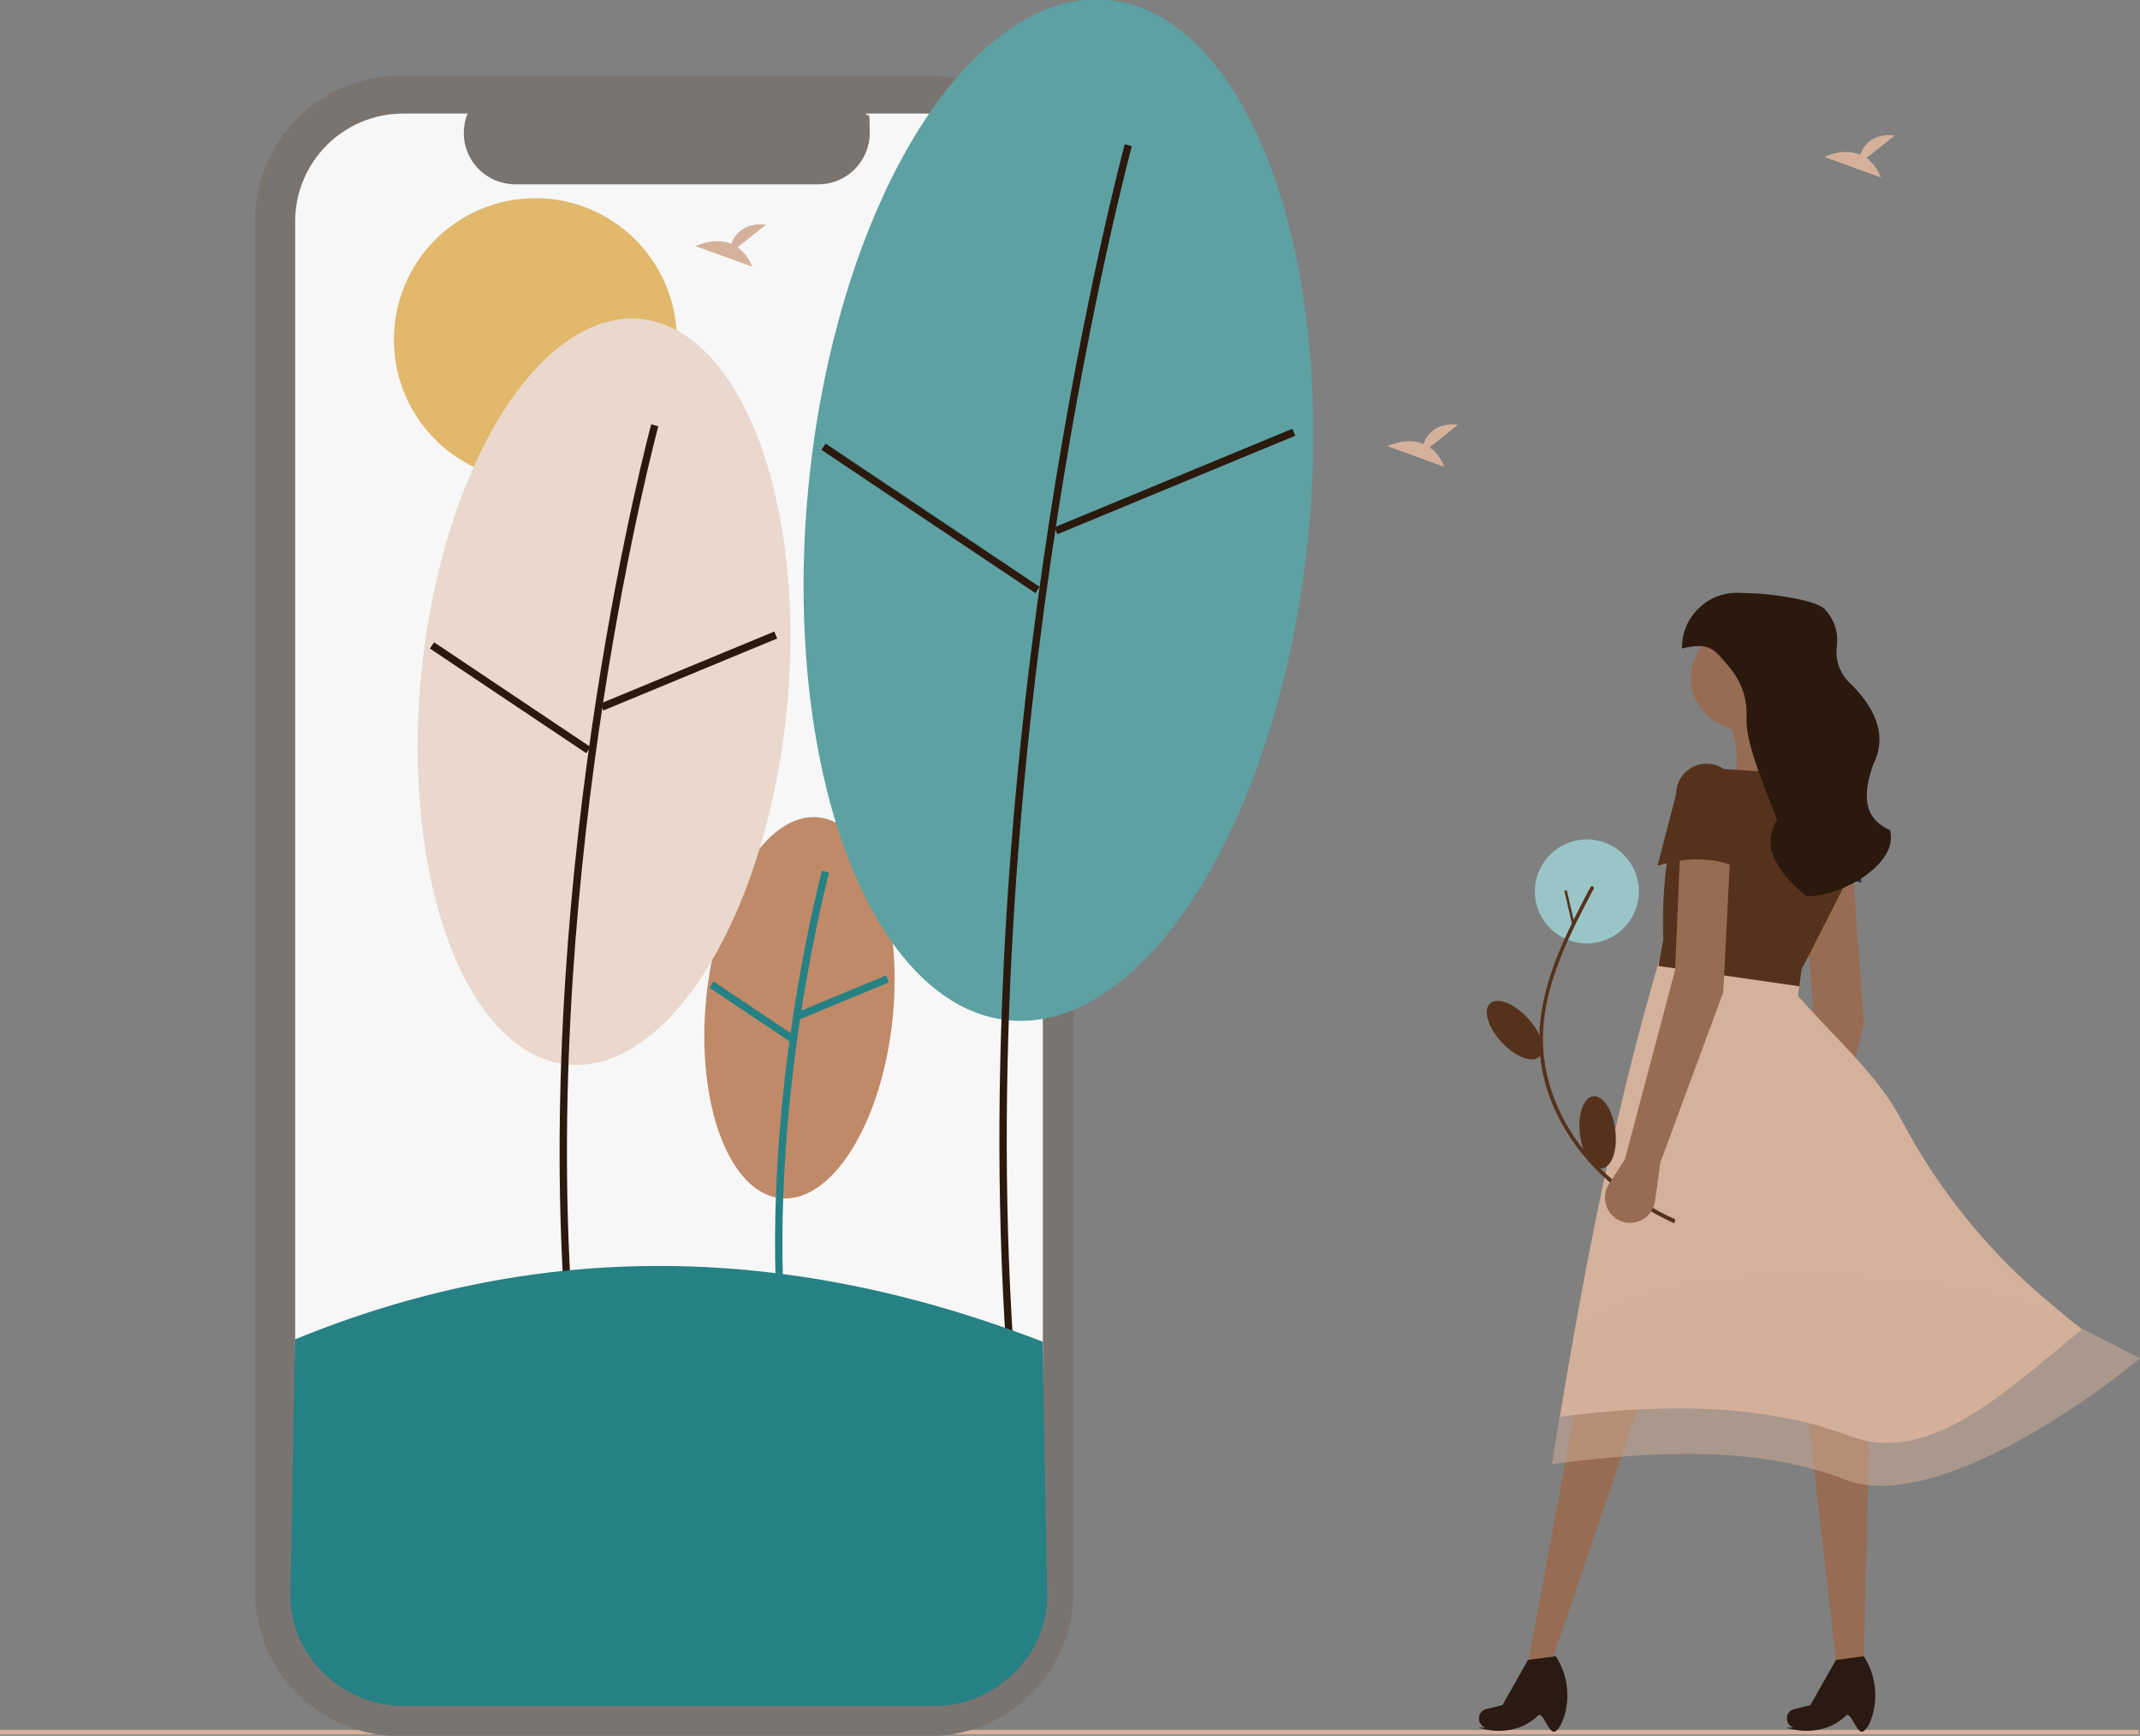 <?xml version="1.0" encoding="UTF-8"?>
<svg id="Layer_1" xmlns="http://www.w3.org/2000/svg" version="1.1" viewBox="0 0 938.2 761">
  <rect x="0" y="0" width="938.2" height="761" fill="#808080" stroke="none"/>
  <!-- Generator: Adobe Illustrator 29.1.0, SVG Export Plug-In . SVG Version: 2.1.0 Build 142)  -->
  <defs>
    <style>
      .st0 {
        fill: #2b1a11;
      }

      .st1 {
        fill: #e1b86c;
      }

      .st2 {
        fill: #976c52;
      }

      .st3 {
        fill: #5da1a3;
      }

      .st4 {
        fill: #ead8cd;
      }

      .st5 {
        fill: #2f2e41;
      }

      .st6 {
        fill: #9ac5c7;
      }

      .st7 {
        fill: #7a7471;
      }

      .st8 {
        fill: #56321c;
      }

      .st9 {
        fill: #c08a69;
      }

      .st10 {
        fill: #268184;
      }

      .st11 {
        fill: #f7f7f7;
      }

      .st12 {
        isolation: isolate;
        opacity: .5;
      }

      .st12, .st13 {
        fill: #d5b19b;
      }

      .st14 {
        fill: #2b190e;
      }
    </style>
  </defs>
  <rect class="st13" y="758.4" width="937.7" height="2"/>
  <path class="st7" d="M474.7,206.2h-4v-109.5c0-35-28.4-63.4-63.4-63.4h-232.1c-35,0-63.4,28.4-63.4,63.4h0v601c0,35,28.4,63.4,63.4,63.4h232.1c35,0,63.4-28.4,63.4-63.4v-413.5h4v-78Z"/>
  <path class="st11" d="M457.2,97.1v600.1c0,26.2-21.2,47.3-47.3,47.3h-233.2c-26.1,0-47.3-21.2-47.3-47.3h0V97.1c0-26.1,21.2-47.3,47.3-47.3h28.3c-4.7,11.5.8,24.6,12.3,29.3,2.7,1.1,5.6,1.7,8.5,1.7h133c12.4,0,22.5-10.1,22.5-22.5s-.6-5.8-1.7-8.5h30.3c26.1,0,47.3,21.2,47.3,47.3Z"/>
  <circle class="st1" cx="234.7" cy="148.9" r="62"/>
  <ellipse class="st9" cx="350.6" cy="442" rx="83.9" ry="41.1" transform="translate(-123.6 747.6) rotate(-84.4)"/>
  <path class="st10" d="M340.9,579.1c-6.7-100,19.2-196.4,19.5-197.4l3.1.9c-.3,1-26,96.9-19.4,196.3l-3.2.2Z"/>
  <rect class="st10" x="348.5" y="435.5" width="42.2" height="3.3" transform="translate(-139.2 174.8) rotate(-22.5)"/>
  <rect class="st10" x="327.8" y="422.1" width="3.3" height="42.2" transform="translate(-222.1 470.6) rotate(-56.2)"/>
  <ellipse class="st4" cx="265" cy="303.4" rx="164.2" ry="80.5" transform="translate(-63 537.4) rotate(-84.4)"/>
  <path class="st14" d="M247.5,571.5c-13.1-195.3,37.5-383.6,38-385.5l3.1.9c-.5,1.9-50.9,189.7-37.9,384.5h-3.2Z"/>
  <rect class="st14" x="260.8" y="292.4" width="82.5" height="3.3" transform="translate(-89.6 138.1) rotate(-22.5)"/>
  <rect class="st14" x="222" y="264.6" width="3.3" height="82.5" transform="translate(-154.9 321.6) rotate(-56.2)"/>
  <ellipse class="st3" cx="464.3" cy="223.8" rx="224.7" ry="110.1" transform="translate(196 663.9) rotate(-84.4)"/>
  <path class="st14" d="M441.1,590.6c-17.9-267.2,51.3-524.8,52-527.4l3.1.9c-.7,2.6-69.7,259.7-51.9,526.3l-3.2.2Z"/>
  <rect class="st14" x="458.6" y="209.3" width="112.9" height="3.3" transform="translate(-41.5 213.3) rotate(-22.5)"/>
  <rect class="st14" x="406.2" y="170.7" width="3.3" height="112.9" transform="translate(-7.7 439.8) rotate(-56.2)"/>
  <path class="st10" d="M129.3,587.2l-2,112.5c0,26.6,23.2,48.2,49.3,48.2h233.2c26.2,0,49.3-21.6,49.3-48.2l-2-111.5c-117.5-45.5-226.2-42.7-327.8-1Z"/>
  <path class="st13" d="M626.8,196.1l12.4-9.9c-9.6-1.1-13.6,4.2-15.2,8.4-7.5-3.1-15.7,1-15.7,1l24.8,9c-1.2-3.5-3.4-6.4-6.3-8.5Z"/>
  <path class="st13" d="M323.4,108.4l12.4-9.9c-9.6-1.1-13.6,4.2-15.2,8.4-7.5-3.1-15.7,1-15.7,1l24.8,9c-1.2-3.4-3.4-6.3-6.3-8.5Z"/>
  <path class="st13" d="M818.3,69.3l12.4-9.9c-9.6-1.1-13.6,4.2-15.2,8.4-7.5-3.1-15.7,1-15.7,1l24.8,9c-1.3-3.4-3.4-6.3-6.3-8.5Z"/>
  <path class="st2" d="M798.7,526l-.2,16.9c0,6.1-5.1,11-11.2,10.9-.7,0-1.4,0-2.2-.2h0c-6-1.3-9.8-7.1-8.5-13.1.2-.9.5-1.7.9-2.5l5.7-11.7,11.7-85-4.5-56.8,22-1.1,4.7,65-18.4,77.6Z"/>
  <polygon class="st2" points="690.9 615.8 669.8 729.7 680.3 728.1 719.4 613.4 690.9 615.8"/>
  <polygon class="st2" points="792.2 617 805.6 733.8 817 732.1 819.8 616.2 792.2 617"/>
  <path class="st13" d="M912.6,582.9c-30.3,24.4-65.8,60.1-101.2,46.8-36.9-13.9-79.5-14.8-127.4-8.6,11.5-71.8,25.6-139.8,43.9-201.7l61,9.8c.9,1-1.3,6.7-.4,7.7,17.1,19.3,34.6,34.3,45.2,54.2,15.6,29.6,36.7,56,62.1,77.7l16.8,14.1Z"/>
  <path class="st12" d="M938.2,595.5c-30.3,25-93.9,66.9-129.2,53.2-36.9-14.3-80.7-13.2-128.6-6.8,2.3-14.7,4.7-29.3,7.3-43.7,10.4-58.4,199.8-37.9,225.4-15.6l25.1,12.9Z"/>
  <path class="st5" d="M816.1,387c-11.4-3.3-23-1.7-34.8,3.4l4.3-32.1c-.9-7.4,4.3-14.1,11.7-15h0c7.4-.9,14.1,4.3,15,11.7h0l3.8,32Z"/>
  <circle class="st2" cx="764.1" cy="297" r="22.8"/>
  <path class="st2" d="M806.4,360.4l-50-11.8c7.4-10.7,5.9-23.2,0-36.6l24.4-4.9c2.7,9.3,6,17.7,10.6,24.4l15,28.9Z"/>
  <path class="st8" d="M788.9,432.4l-61.8-8.9,2.1-11.6c-1-30.2,4-54.9,13.4-75.5l54.5,3.3h0c14.4,11.5,19.2,31.3,11.7,48.1l-19,37.3-.9,7.3Z"/>
  <path class="st0" d="M681.8,759.1c-2.9,1.3-5.2-9.2-7.6-6.9-6.7,6.6-17,8.1-26,5.2h3.1c-2.2-.7-3.4-3.1-2.7-5.3q0,0,0-.2h0c.5-1.3,1.6-2.3,2.9-2.6l7.2-1.8,11.2-19.8,12.2-1.6.3.5c4.8,7.7,6,17.1,3.4,25.8-1.1,3.3-2.5,5.9-4.1,6.7Z"/>
  <path class="st0" d="M816.8,759.1c-2.9,1.3-5.2-9.2-7.6-6.9-6.7,6.6-17,8.1-26,5.2h3.1c-2.2-.7-3.4-3.1-2.7-5.3q0,0,0-.2h0c.5-1.3,1.6-2.3,2.9-2.6l7.2-1.8,11.2-19.8,12.2-1.6.3.5c4.8,7.7,6,17.1,3.4,25.8-1,3.3-2.4,5.9-4.1,6.7Z"/>
  <path class="st14" d="M792.5,392.9h-.6c-11-9.5-20.6-20.2-12.8-33.6-6.5-16.6-13.8-33.9-13.4-44.5.5-7.9-2.1-15.7-7.1-21.8-7-8.1-8.5-11.8-21.2-8.7h0c-.2-13.3,10.4-24.2,23.7-24.4h1.2l7.9.3c6.1.2,25.5,2.7,29.6,6.7,4.3,4.3,6.3,10.3,5.5,16.3-.8,6.6,1.3,12.5,6.9,17.4,10.7,11.1,15.1,22.5,9,34.7-4.6,12.9-4.4,23.5,7.4,28.6h0c4,14.7-20.9,29-36.1,29Z"/>
  <ellipse class="st8" cx="664.1" cy="452.1" rx="7.8" ry="15.9" transform="translate(-130.4 571.1) rotate(-42.8)"/>
  <circle class="st6" cx="695.7" cy="390.8" r="22.8"/>
  <path class="st8" d="M734,536.3c-10.2-4.6-19.8-10.7-28.3-18-17.3-14.9-29.8-36.4-30.8-59.5-.9-22.2,8.5-43.1,18.5-62.5,1.3-2.4,2.5-4.9,3.8-7.3.5-.9,2-.3,1.5.6-10.3,19.6-21.2,40.4-22.2,63-1,23.8,10.6,46.6,28,62.4,8.9,8,19.1,14.7,30,19.6"/>
  <rect class="st8" x="687.6" y="390.1" width="1.1" height="15.3" transform="translate(-71.9 165.1) rotate(-13)"/>
  <ellipse class="st8" cx="700.7" cy="495.9" rx="7.8" ry="15.9" transform="translate(-56.2 90.9) rotate(-7.1)"/>
  <path class="st2" d="M727.9,509.7l-2.3,16.8c-.8,6-6.4,10.3-12.4,9.5-.7,0-1.4-.3-2.1-.5h0c-5.8-2-8.8-8.3-6.9-14,.3-.8.7-1.6,1.2-2.4l7-10.9,22-83,2.4-56.9,22,1.6-3.3,65.1-27.6,74.7Z"/>
  <path class="st8" d="M761.7,380.3c-10.9-4.7-22.7-4.5-35-.8l8.1-31.3c0-7.4,6-13.4,13.4-13.4h0c7.4,0,13.4,6,13.4,13.4h0v32.1h0Z"/>
</svg>